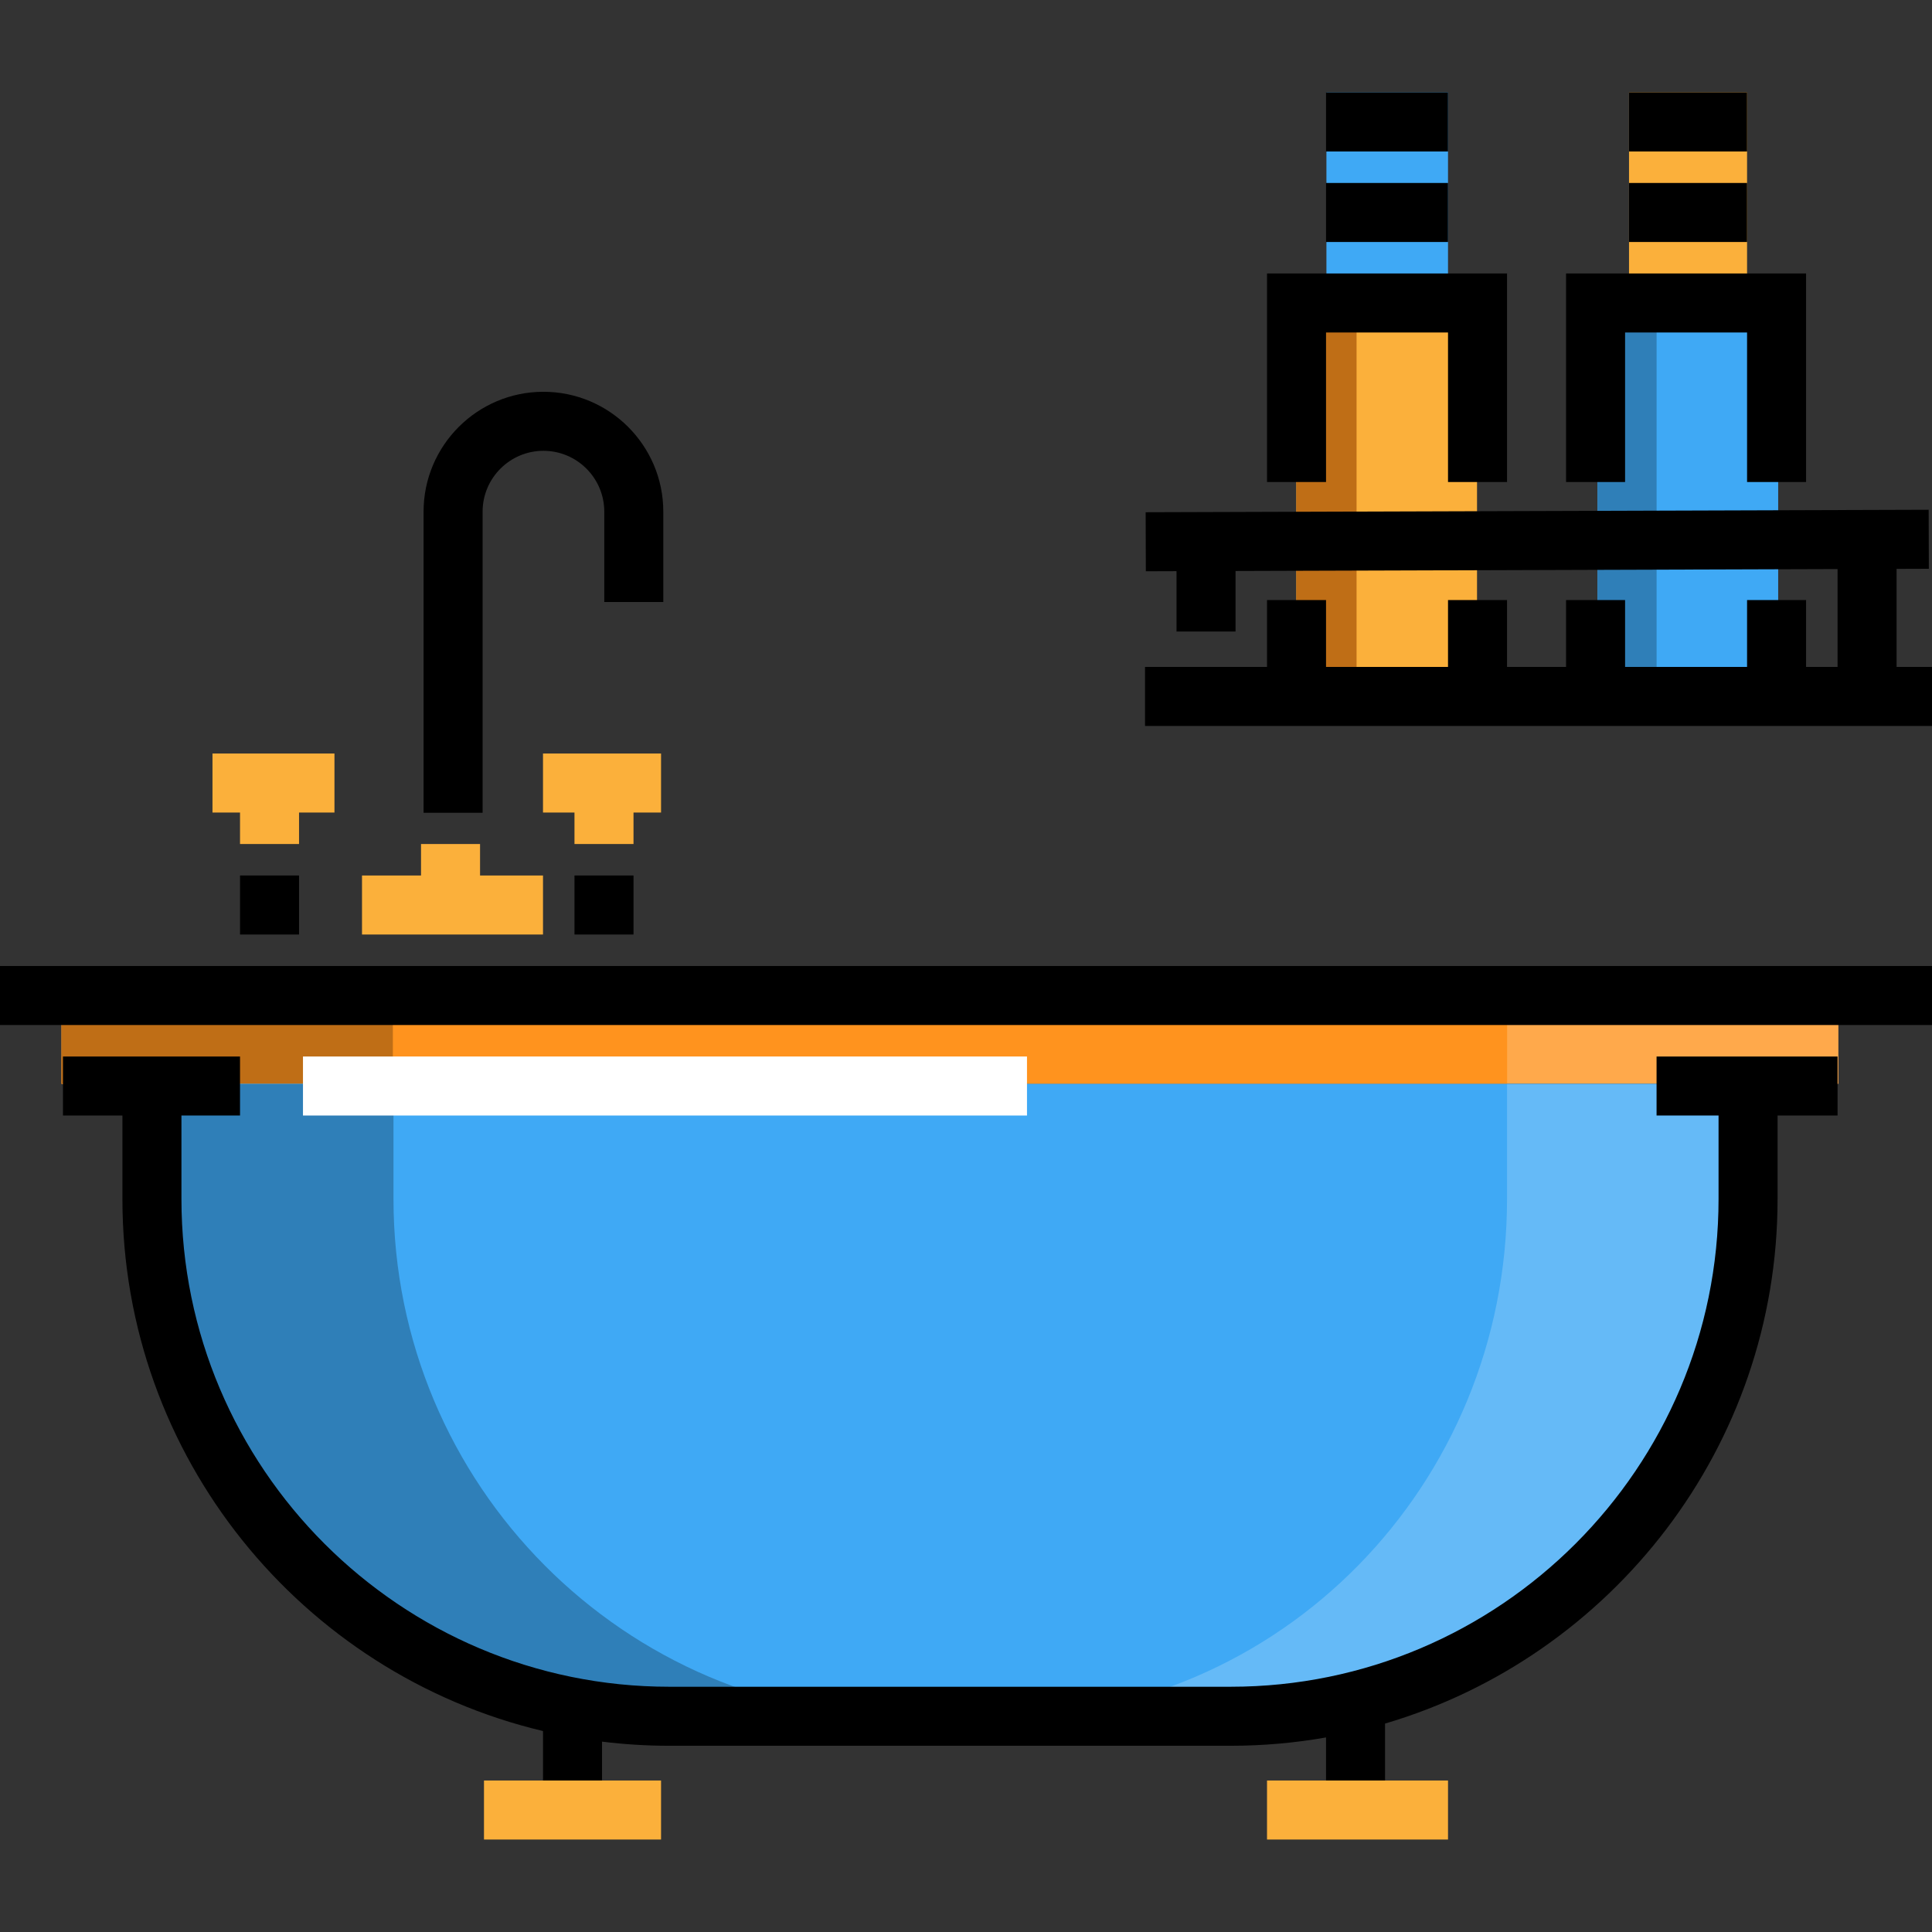 <?xml version="1.0" encoding="iso-8859-1"?>
<!-- Uploaded to: SVG Repo, www.svgrepo.com, Generator: SVG Repo Mixer Tools -->
<svg version="1.1" id="Layer_1" xmlns="http://www.w3.org/2000/svg" xmlns:xlink="http://www.w3.org/1999/xlink" 
	 viewBox="0 0 512 512" xml:space="preserve">
<rect x="0" y="0" width="512" height="512" fill="#333333" stroke="none"/>
<rect x="431.707" y="24.505" style="fill:#FBB03B;" width="31.283" height="55.538"/>
<g>
	<rect x="351.518" y="24.505" style="fill:#3FA9F5;" width="32.22" height="55.218"/>
	<rect x="423.354" y="79.72" style="fill:#3FA9F5;" width="47.885" height="103.756"/>
</g>
<rect x="423.354" y="79.72" style="fill:#2F7FB8;" width="15.662" height="103.756"/>
<rect x="343.541" y="79.72" style="fill:#FBB03B;" width="47.886" height="103.756"/>
<rect x="343.541" y="79.72" style="fill:#BF6E16;" width="15.962" height="103.756"/>
<rect x="16.321" y="263.289" style="fill:#FFA94B;" width="470.873" height="23.943"/>
<rect x="16.321" y="263.289" style="fill:#FF931E;" width="383.082" height="23.943"/>
<rect x="16.321" y="263.289" style="fill:#BF6E16;" width="87.791" height="23.943"/>
<path style="fill:#3FA9F5;" d="M40.263,287.227v30.51c0,75.712,61.377,137.09,137.09,137.09h148.811
	c75.712,0,137.09-61.377,137.09-137.09v-30.51"/>
<path style="fill:#2F7FB8;" d="M104.277,317.737v-30.454H40.668v30.454c0,75.712,60.973,137.432,136.685,137.432h63.848
	C165.489,455.169,104.277,393.45,104.277,317.737z"/>
<path style="fill:#65BAF7;" d="M399.381,317.737v-30.454h63.609v30.454c0,75.712-59.7,137.432-135.412,137.432H263.73
	C339.442,455.169,399.381,393.45,399.381,317.737z"/>
<rect y="256" width="512" height="15.642"/>
<path d="M486.974,279.984h-47.967v15.642h16.427v22.112c0,71.279-57.989,129.268-129.269,129.268H177.353
	c-71.279,0-129.269-57.989-129.269-129.268v-22.112h15.525v-15.642H16.684v15.642h15.758v22.112
	c0,68.393,47.63,125.864,111.46,141.005v20.41h15.642v-17.601c5.838,0.718,11.78,1.095,17.809,1.095h148.811
	c8.611,0,17.047-0.759,25.25-2.207v18.713h15.642v-22.389c60.055-17.694,104.019-73.318,104.019-139.026v-22.112h15.899V279.984z"/>
<rect x="80.293" y="279.984" style="fill:#FFFFFF;" width="191.87" height="15.642"/>
<path d="M127.894,215.399h-15.642v-79.809c0-17.514,14.249-31.763,31.764-31.763s31.764,14.249,31.764,31.763v23.943h-15.642
	v-23.943c0-8.89-7.233-16.121-16.122-16.121c-8.89,0-16.122,7.233-16.122,16.121C127.894,135.589,127.894,215.399,127.894,215.399z"
	/>
<rect x="63.609" y="232.016" width="15.642" height="15.642"/>
<g>
	<polygon style="fill:#FBB03B;" points="56.31,215.332 63.609,215.332 63.609,223.674 79.251,223.674 79.251,215.332 
		88.635,215.332 88.635,199.69 56.31,199.69 	"/>
	<polygon style="fill:#FBB03B;" points="127.218,223.674 111.576,223.674 111.576,232.016 95.935,232.016 95.935,247.658 
		143.902,247.658 143.902,232.016 127.218,232.016 	"/>
	<polygon style="fill:#FBB03B;" points="175.185,199.69 143.902,199.69 143.902,215.332 152.244,215.332 152.244,223.674 
		167.886,223.674 167.886,215.332 175.185,215.332 	"/>
</g>
<rect x="152.244" y="232.016" width="15.642" height="15.642"/>
<polygon points="399.381,127.739 383.739,127.739 383.739,88.114 351.413,88.114 351.413,127.739 335.772,127.739 335.772,72.473 
	399.381,72.473 "/>
<rect x="351.413" y="48.489" width="32.326" height="15.642"/>
<rect x="351.413" y="24.505" width="32.326" height="15.642"/>
<polygon points="478.631,127.739 462.99,127.739 462.99,88.114 430.664,88.114 430.664,127.739 415.022,127.739 415.022,72.473 
	478.631,72.473 "/>
<polygon points="502.615,176.749 502.615,150.761 511.164,150.733 511.114,135.092 303.61,135.75 303.66,151.391 311.788,151.365 
	311.788,167.365 327.43,167.365 327.43,151.315 486.974,150.81 486.974,176.749 478.631,176.749 478.631,159.022 462.99,159.022 
	462.99,176.749 430.664,176.749 430.664,159.022 415.022,159.022 415.022,176.749 399.381,176.749 399.381,159.022 383.739,159.022 
	383.739,176.749 351.413,176.749 351.413,159.022 335.772,159.022 335.772,176.749 303.446,176.749 303.446,192.391 512,192.391 
	512,176.749 "/>
<rect x="431.707" y="48.489" width="31.283" height="15.642"/>
<rect x="431.707" y="24.505" width="31.283" height="15.642"/>
<g>
	<rect x="335.772" y="471.853" style="fill:#FBB03B;" width="47.967" height="15.642"/>
	<rect x="128.261" y="471.853" style="fill:#FBB03B;" width="46.925" height="15.642"/>
</g>
</svg>